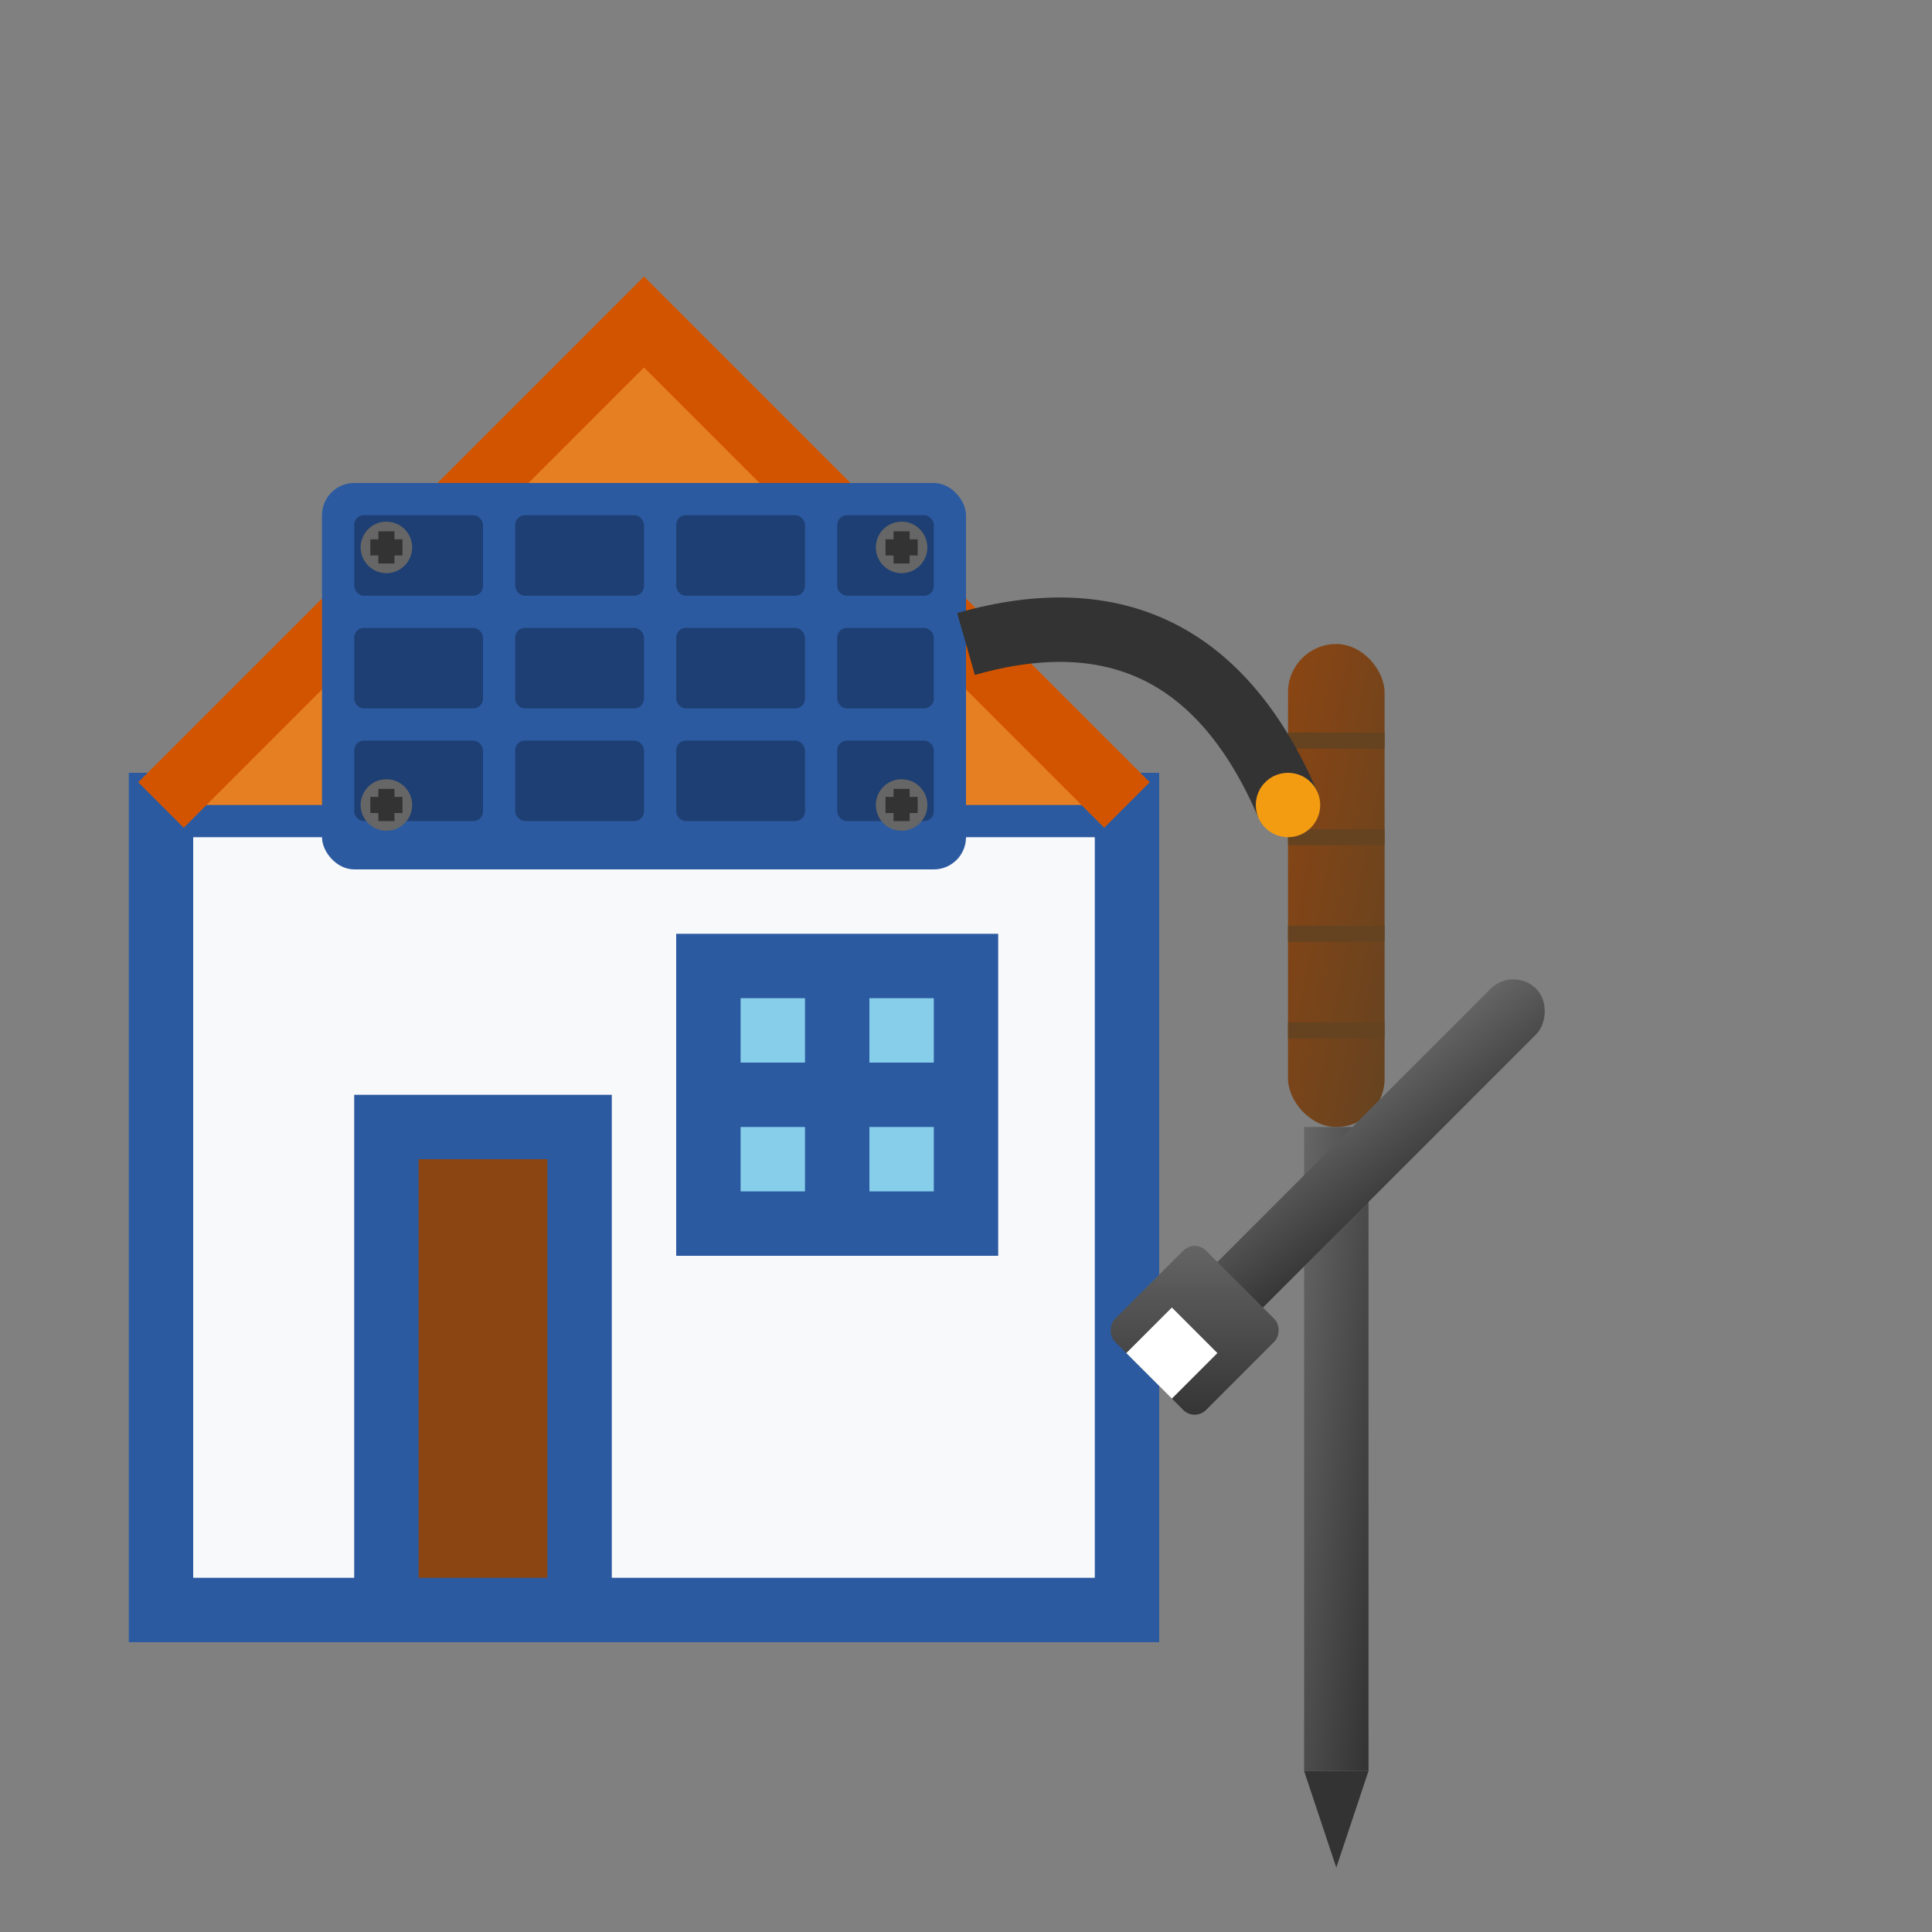 <svg width="60" height="60" viewBox="0 0 60 60" xmlns="http://www.w3.org/2000/svg">
  <rect x="0" y="0" width="60" height="60" fill="#808080" stroke="none"/>
  <defs>
    <linearGradient id="toolGrad" x1="0%" y1="0%" x2="100%" y2="100%">
      <stop offset="0%" style="stop-color:#666;stop-opacity:1" />
      <stop offset="100%" style="stop-color:#333;stop-opacity:1" />
    </linearGradient>
    <linearGradient id="handleGrad" x1="0%" y1="0%" x2="100%" y2="100%">
      <stop offset="0%" style="stop-color:#8b4513;stop-opacity:1" />
      <stop offset="100%" style="stop-color:#654321;stop-opacity:1" />
    </linearGradient>
  </defs>
  
  <!-- House outline -->
  <g fill="none" stroke="#2c5aa0" stroke-width="2">
    <!-- House base -->
    <rect x="5" y="25" width="30" height="25" fill="#f8f9fa" stroke="#2c5aa0"/>
    <!-- Roof -->
    <path d="M5 25 L20 10 L35 25" fill="#e67e22" stroke="#d35400"/>
    <!-- Door -->
    <rect x="12" y="35" width="6" height="15" fill="#8b4513"/>
    <!-- Window -->
    <rect x="22" y="30" width="8" height="8" fill="#87ceeb"/>
    <line x1="26" y1="30" x2="26" y2="38"/>
    <line x1="22" y1="34" x2="30" y2="34"/>
  </g>
  
  <!-- Solar panel on roof -->
  <rect x="10" y="15" width="20" height="12" fill="#2c5aa0" rx="1"/>
  <g fill="#1e3f73">
    <rect x="11" y="16" width="4" height="2.5" rx="0.3"/>
    <rect x="16" y="16" width="4" height="2.5" rx="0.3"/>
    <rect x="21" y="16" width="4" height="2.5" rx="0.3"/>
    <rect x="26" y="16" width="3" height="2.5" rx="0.3"/>
    
    <rect x="11" y="19.5" width="4" height="2.5" rx="0.3"/>
    <rect x="16" y="19.5" width="4" height="2.5" rx="0.3"/>
    <rect x="21" y="19.5" width="4" height="2.5" rx="0.3"/>
    <rect x="26" y="19.5" width="3" height="2.5" rx="0.3"/>
    
    <rect x="11" y="23" width="4" height="2.5" rx="0.3"/>
    <rect x="16" y="23" width="4" height="2.5" rx="0.3"/>
    <rect x="21" y="23" width="4" height="2.5" rx="0.3"/>
    <rect x="26" y="23" width="3" height="2.5" rx="0.3"/>
  </g>
  
  <!-- Screwdriver -->
  <g transform="translate(40, 20)">
    <!-- Handle -->
    <rect x="0" y="0" width="3" height="15" fill="url(#handleGrad)" rx="1.5"/>
    <!-- Metal shaft -->
    <rect x="0.5" y="15" width="2" height="20" fill="url(#toolGrad)"/>
    <!-- Tip -->
    <polygon points="0.5,35 2.5,35 1.5,38" fill="#333"/>
    <!-- Handle grip lines -->
    <line x1="0" y1="3" x2="3" y2="3" stroke="#654321" stroke-width="0.5"/>
    <line x1="0" y1="6" x2="3" y2="6" stroke="#654321" stroke-width="0.5"/>
    <line x1="0" y1="9" x2="3" y2="9" stroke="#654321" stroke-width="0.5"/>
    <line x1="0" y1="12" x2="3" y2="12" stroke="#654321" stroke-width="0.5"/>
  </g>
  
  <!-- Wrench -->
  <g transform="translate(47, 30) rotate(45)">
    <!-- Wrench body -->
    <rect x="0" y="0" width="2" height="15" fill="url(#toolGrad)" rx="1"/>
    <!-- Wrench head -->
    <rect x="-1" y="13" width="4" height="4" fill="url(#toolGrad)" rx="0.5"/>
    <!-- Wrench opening -->
    <rect x="0" y="15" width="2" height="2" fill="white"/>
  </g>
  
  <!-- Installation brackets/screws -->
  <g fill="#666">
    <circle cx="12" cy="17" r="0.8"/>
    <circle cx="28" cy="17" r="0.8"/>
    <circle cx="12" cy="25" r="0.8"/>
    <circle cx="28" cy="25" r="0.8"/>
  </g>
  
  <!-- Plus signs on screws -->
  <g stroke="#333" stroke-width="0.5">
    <line x1="11.5" y1="17" x2="12.5" y2="17"/>
    <line x1="12" y1="16.5" x2="12" y2="17.5"/>
    
    <line x1="27.5" y1="17" x2="28.5" y2="17"/>
    <line x1="28" y1="16.5" x2="28" y2="17.5"/>
    
    <line x1="11.5" y1="25" x2="12.5" y2="25"/>
    <line x1="12" y1="24.5" x2="12" y2="25.5"/>
    
    <line x1="27.5" y1="25" x2="28.5" y2="25"/>
    <line x1="28" y1="24.5" x2="28" y2="25.5"/>
  </g>
  
  <!-- Cable/wire -->
  <path d="M30 20 Q 37 18 40 25" stroke="#333" stroke-width="2" fill="none"/>
  <circle cx="40" cy="25" r="1" fill="#f39c12"/>
</svg>
